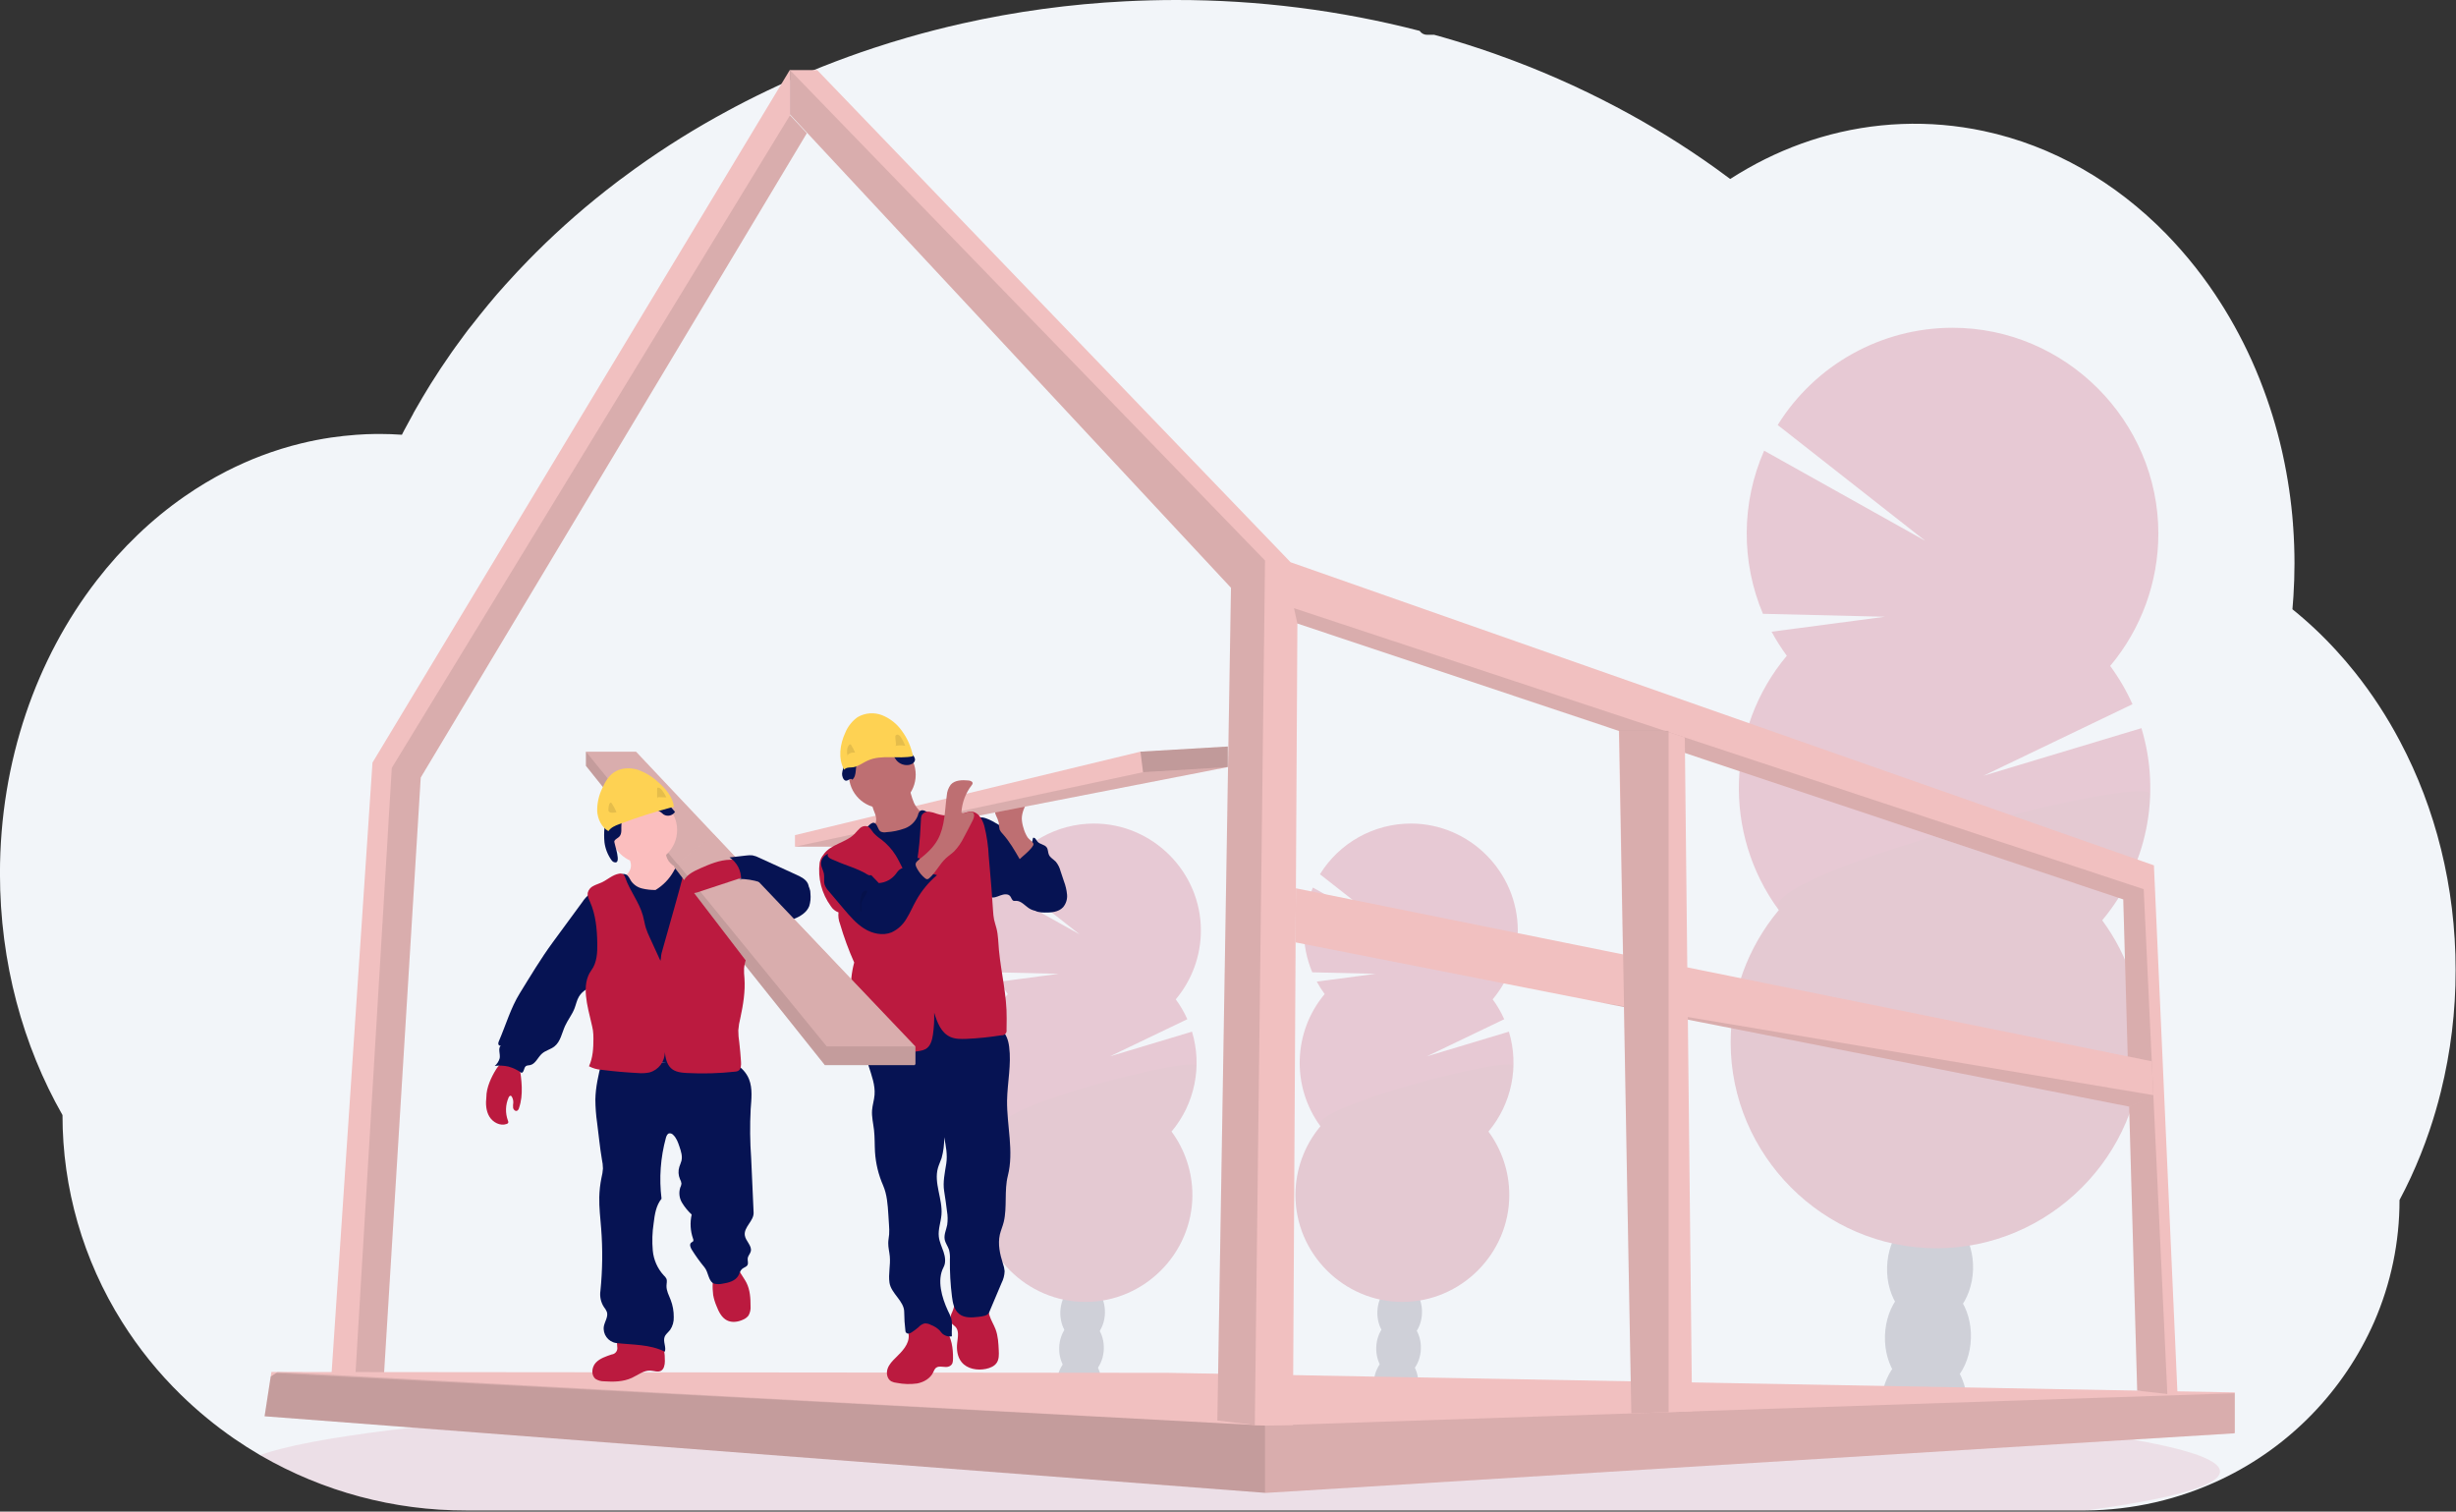<?xml version="1.0" encoding="UTF-8" standalone="no"?>
<!DOCTYPE svg PUBLIC "-//W3C//DTD SVG 1.1//EN" "http://www.w3.org/Graphics/SVG/1.1/DTD/svg11.dtd">
<svg width="100%" height="100%" viewBox="0 0 1178 725" version="1.1" xmlns="http://www.w3.org/2000/svg" xmlns:xlink="http://www.w3.org/1999/xlink" xml:space="preserve" xmlns:serif="http://www.serif.com/" style="fill-rule:evenodd;clip-rule:evenodd;stroke-linejoin:round;stroke-miterlimit:2;">
    <rect x="0" y="0" width="1178" height="725" fill="#333333" stroke="none"/>
    <g transform="matrix(1,0,0,1,-11.09,-87.76)">
        <path d="M1188.91,553.07C1188.93,572.699 1186.56,592.256 1181.84,611.31C1180.25,617.73 1178.41,624.017 1176.31,630.17C1173.74,637.765 1170.76,645.216 1167.39,652.49C1165.69,656.17 1163.89,659.777 1162,663.31C1162.03,683.438 1157.89,703.355 1149.83,721.8C1135.27,754.886 1109.29,781.657 1076.65,797.2C1056.24,806.938 1033.93,812.06 1011.32,812.2L234.68,812.2C200.128,812.274 166.166,803.195 136.26,785.89L135.8,785.63C131.54,783.137 127.387,780.497 123.34,777.71C114.235,771.42 105.681,764.368 97.77,756.63C87.062,746.166 77.627,734.475 69.66,721.8C50.95,692.091 41.035,657.68 41.07,622.57C22.12,589.32 11.07,549.49 11.07,506.69C11.07,452.69 28.63,403.43 57.48,366.14C63.495,358.349 70.083,351.019 77.19,344.21C84.202,337.472 91.739,331.303 99.73,325.76C106.123,321.321 112.804,317.312 119.73,313.76C122.62,312.29 125.52,310.9 128.47,309.61C131.06,308.46 133.68,307.39 136.33,306.38C139.51,305.173 142.73,304.063 145.99,303.05C149.25,302.037 152.467,301.15 155.64,300.39C160.307,299.25 165.053,298.323 169.88,297.61C173.88,297.02 177.88,296.61 181.88,296.3C185.06,296.06 188.27,295.93 191.5,295.89L193.25,295.89C196.81,295.89 200.35,296.03 203.86,296.27C204.23,295.53 204.63,294.78 205,294.05C206.4,291.38 207.85,288.72 209.31,286.12C209.307,286.097 209.307,286.073 209.31,286.05C209.56,285.59 209.81,285.14 210.07,284.7C211.25,282.57 212.48,280.46 213.74,278.37C214.32,277.37 214.89,276.43 215.48,275.49C215.605,275.256 215.742,275.029 215.89,274.81C216.49,273.81 217.1,272.81 217.72,271.81C220.807,266.877 224.017,262.03 227.35,257.27L228.2,256.05C228.72,255.31 229.2,254.59 229.78,253.85C231.16,251.92 232.58,249.98 234.01,248.08C235.01,246.72 236.01,245.37 237.09,244.08C239.69,240.747 242.357,237.413 245.09,234.08C247.823,230.747 250.663,227.457 253.61,224.21C254.01,223.76 254.41,223.32 254.83,222.88L259.1,218.22C259.31,218 259.49,217.8 259.69,217.6C260.2,217.05 260.69,216.5 261.24,215.97C263.53,213.54 265.88,211.16 268.24,208.79C280.25,196.827 293.046,185.679 306.54,175.42C307.07,175 307.61,174.6 308.14,174.2C310.68,172.29 313.26,170.4 315.84,168.54C330.031,158.359 344.865,149.107 360.25,140.84C361.31,140.23 362.39,139.66 363.48,139.1C377.273,131.803 391.458,125.273 405.97,119.54C413.88,116.41 421.97,113.47 430.11,110.78C435.53,109 440.97,107.31 446.48,105.72C455.093,103.24 463.767,101.017 472.5,99.05C498.229,93.277 524.404,89.711 550.74,88.39C558.74,87.983 566.83,87.773 575.01,87.76C614.48,87.708 653.796,92.681 692.01,102.56C692.812,103.773 694.187,104.488 695.64,104.45L699,104.45C700.46,104.85 701.91,105.25 703.37,105.67C711.523,108.017 719.56,110.58 727.48,113.36L729.48,114.08C749.028,121.031 768.047,129.386 786.39,139.08C802.925,147.798 818.845,157.634 834.04,168.52C836.38,170.2 838.687,171.893 840.96,173.6C843.72,171.833 846.527,170.14 849.38,168.52C860.399,162.244 872.102,157.255 884.26,153.65C909.676,146.129 936.574,145.077 962.5,150.59C995.75,157.64 1025.85,175.14 1050.16,200.03C1060.06,210.214 1068.87,221.401 1076.45,233.41C1077,234.27 1077.55,235.14 1078.08,236.02C1084.6,246.649 1090.2,257.812 1094.82,269.39C1094.99,269.82 1095.16,270.22 1095.31,270.64C1099.58,281.481 1103.02,292.63 1105.61,303.99C1105.73,304.57 1105.87,305.14 1105.99,305.72C1108.41,316.714 1110.05,327.865 1110.91,339.09C1110.91,339.49 1110.91,339.9 1110.99,340.32C1111.41,346.127 1111.62,351.993 1111.63,357.92C1111.63,363.22 1111.45,368.48 1111.12,373.7C1111.12,374.27 1111.04,374.86 1110.99,375.45C1110.9,376.96 1110.77,378.45 1110.64,379.97C1118.28,386.131 1125.42,392.874 1132.02,400.14C1134.93,403.32 1137.75,406.62 1140.48,410.04C1148.79,420.449 1156.09,431.623 1162.28,443.41C1179.19,475.33 1188.91,512.88 1188.91,553.07Z" style="fill:rgb(242,245,249);fill-rule:nonzero;"/>
    </g>
    <g transform="matrix(1,0,0,1,-11.09,-87.76)">
        <path d="M1075.91,793.5C1075.91,800.33 1052.38,806.73 1011.32,812.23L234.68,812.23C200.128,812.304 166.166,803.225 136.26,785.92L135.8,785.66C147.6,781.36 168.9,777.35 197.89,773.73L199.19,773.57C212.19,771.98 226.72,770.47 242.6,769.04C243,769.04 243.41,768.98 243.81,768.93C256.41,767.81 269.813,766.76 284.02,765.78C284.47,765.78 284.91,765.7 285.36,765.68C290.84,765.287 296.433,764.913 302.14,764.56L304.34,764.42C345.89,761.84 393.12,759.78 444.34,758.42L444.4,758.42C451.573,758.22 458.823,758.043 466.15,757.89C474.297,757.697 482.543,757.527 490.89,757.38C497.26,757.24 503.71,757.14 510.18,757.04L510.33,757.04C539.52,756.6 569.68,756.38 600.52,756.38C676.78,756.38 748.86,757.77 812.73,760.27L812.91,760.27C822.73,760.65 832.37,761.07 841.77,761.5L849.77,761.88C860.377,762.387 870.71,762.93 880.77,763.51C999.07,770.24 1075.91,781.17 1075.91,793.5Z" style="fill:rgb(187,26,63);fill-opacity:0.1;fill-rule:nonzero;"/>
    </g>
    <g opacity="0.2">
        <g transform="matrix(1,0,0,1,-11.09,-87.76)">
            <path d="M691.37,751.79C691.338,752.869 691.214,753.942 691,755C684.04,753.893 677.04,752.893 670,752L670,751.14C670.065,748.142 670.928,745.214 672.5,742.66C674.56,739.4 677.69,737.36 681.14,737.47C684.59,737.58 687.58,739.81 689.43,743.18C690.829,745.827 691.499,748.799 691.37,751.79Z" style="fill:rgb(63,61,86);fill-rule:nonzero;"/>
        </g>
        <g transform="matrix(0.032,-1,1,0.032,-85.32,1304.28)">
            <ellipse cx="681.21" cy="734.33" rx="14.01" ry="10.7" style="fill:rgb(63,61,86);"/>
        </g>
        <g transform="matrix(0.032,-1,1,0.032,-67.68,1288.24)">
            <ellipse cx="681.75" cy="717.21" rx="14.01" ry="10.7" style="fill:rgb(63,61,86);"/>
        </g>
        <g transform="matrix(0.032,-1,1,0.032,-50.05,1272.2)">
            <ellipse cx="682.29" cy="700.09" rx="14.01" ry="10.7" style="fill:rgb(63,61,86);"/>
        </g>
        <g transform="matrix(0.032,-1,1,0.032,-32.42,1256.16)">
            <ellipse cx="682.83" cy="682.97" rx="14.01" ry="10.7" style="fill:rgb(63,61,86);"/>
        </g>
        <g transform="matrix(1,0,0,1,-11.09,-87.76)">
            <path d="M646.47,564.55C645.062,562.643 643.792,560.638 642.67,558.55L670.93,554.82L640.51,554.09C635.026,541.082 635.138,526.373 640.82,513.45L680.94,535.9L644.19,507.06C653.524,491.963 670.057,482.747 687.807,482.747C715.938,482.747 739.087,505.896 739.087,534.027C739.087,546.112 734.815,557.816 727.03,567.06C729.22,570.026 731.081,573.221 732.58,576.59L695.49,594.39L734.82,582.56C739.847,599.147 736.147,617.198 725,630.47C731.495,639.282 735.001,649.947 735.001,660.895C735.001,689.026 711.852,712.175 683.721,712.175C655.589,712.175 632.441,689.026 632.441,660.895C632.441,648.84 636.691,637.164 644.44,627.93C630.446,608.938 631.277,582.622 646.44,564.55L646.47,564.55Z" style="fill:rgb(187,26,63);fill-rule:nonzero;"/>
        </g>
        <g transform="matrix(1,0,0,1,-11.09,-87.76)">
            <path d="M737,599.13C736.65,610.629 732.419,621.678 725,630.47C731.495,639.282 735.001,649.947 735.001,660.895C735.001,689.026 711.852,712.175 683.721,712.175C655.589,712.175 632.441,689.026 632.441,660.895C632.441,648.84 636.691,637.164 644.44,627.93C637.87,619 737.18,593.38 737,599.13Z" style="fill-opacity:0.1;fill-rule:nonzero;"/>
        </g>
    </g>
    <g opacity="0.2">
        <g transform="matrix(1,0,0,1,-11.09,-87.76)">
            <path d="M539.37,751.79C539.338,752.869 539.214,753.942 539,755C532.04,753.893 525.04,752.893 518,752L518,751.14C518.065,748.142 518.928,745.214 520.5,742.66C522.56,739.4 525.69,737.36 529.14,737.47C532.59,737.58 535.58,739.81 537.43,743.18C538.829,745.827 539.499,748.799 539.37,751.79Z" style="fill:rgb(63,61,86);fill-rule:nonzero;"/>
        </g>
        <g transform="matrix(0.032,-1,1,0.032,-232.53,1152.36)">
            <ellipse cx="529.21" cy="734.33" rx="14.01" ry="10.7" style="fill:rgb(63,61,86);"/>
        </g>
        <g transform="matrix(0.032,-1,1,0.032,-214.89,1136.32)">
            <ellipse cx="529.75" cy="717.21" rx="14.01" ry="10.7" style="fill:rgb(63,61,86);"/>
        </g>
        <g transform="matrix(0.032,-1,1,0.032,-197.26,1120.28)">
            <ellipse cx="530.29" cy="700.09" rx="14.01" ry="10.7" style="fill:rgb(63,61,86);"/>
        </g>
        <g transform="matrix(0.032,-1,1,0.032,-179.63,1104.24)">
            <ellipse cx="530.83" cy="682.97" rx="14.01" ry="10.7" style="fill:rgb(63,61,86);"/>
        </g>
        <g transform="matrix(1,0,0,1,-11.09,-87.76)">
            <path d="M494.47,564.55C493.062,562.643 491.792,560.638 490.67,558.55L518.93,554.82L488.51,554.09C483.026,541.082 483.138,526.373 488.82,513.45L528.94,535.9L492.19,507.06C501.524,491.963 518.057,482.747 535.807,482.747C563.938,482.747 587.087,505.896 587.087,534.027C587.087,546.112 582.815,557.816 575.03,567.06C577.22,570.026 579.081,573.221 580.58,576.59L543.49,594.39L582.82,582.56C587.847,599.147 584.147,617.198 573,630.47C579.495,639.282 583.001,649.947 583.001,660.895C583.001,689.026 559.852,712.175 531.721,712.175C503.589,712.175 480.441,689.026 480.441,660.895C480.441,648.84 484.691,637.164 492.44,627.93C478.446,608.938 479.277,582.622 494.44,564.55L494.47,564.55Z" style="fill:rgb(187,26,63);fill-rule:nonzero;"/>
        </g>
        <g transform="matrix(1,0,0,1,-11.09,-87.76)">
            <path d="M585,599.13C584.65,610.629 580.419,621.678 573,630.47C579.495,639.282 583.001,649.947 583.001,660.895C583.001,689.026 559.852,712.175 531.721,712.175C503.589,712.175 480.441,689.026 480.441,660.895C480.441,648.84 484.691,637.164 492.44,627.93C485.87,619 585.18,593.38 585,599.13Z" style="fill-opacity:0.1;fill-rule:nonzero;"/>
        </g>
    </g>
    <g opacity="0.2">
        <g transform="matrix(1,0,0,1,-11.09,-87.76)">
            <path d="M954.57,762.73C954.494,764.773 954.25,766.807 953.84,768.81C940.44,766.67 926.943,764.757 913.35,763.07L913.35,761.42C913.477,755.646 915.141,750.008 918.17,745.09C922.17,738.82 928.17,734.89 934.8,735.09C941.43,735.29 947.2,739.6 950.8,746.09C953.515,751.202 954.816,756.947 954.57,762.73Z" style="fill:rgb(63,61,86);fill-rule:nonzero;"/>
        </g>
        <g transform="matrix(0.032,-1,1,0.032,165.69,1552.9)">
            <ellipse cx="935" cy="729.11" rx="26.98" ry="20.61" style="fill:rgb(63,61,86);"/>
        </g>
        <g transform="matrix(0.032,-1,1,0.032,199.64,1522.02)">
            <ellipse cx="936.04" cy="696.15" rx="26.98" ry="20.61" style="fill:rgb(63,61,86);"/>
        </g>
        <g transform="matrix(0.032,-1,1,0.032,233.59,1491.14)">
            <ellipse cx="937.08" cy="663.2" rx="26.98" ry="20.61" style="fill:rgb(63,61,86);"/>
        </g>
        <g transform="matrix(0.03,-1,1,0.03,267.53,1460.26)">
            <ellipse cx="938.12" cy="630.24" rx="26.98" ry="20.61" style="fill:rgb(63,61,86);"/>
        </g>
        <g transform="matrix(1,0,0,1,-11.09,-87.76)">
            <path d="M868.12,402.27C865.422,398.599 862.979,394.747 860.81,390.74L915.21,383.56L856.66,382.15C846.095,357.11 846.305,328.791 857.24,303.91L934.49,347.12L863.75,291.6C881.741,262.634 913.512,244.966 947.611,244.966C1001.77,244.966 1046.33,289.53 1046.33,343.686C1046.33,366.898 1038.14,389.382 1023.22,407.16C1027.43,412.874 1031.02,419.027 1033.91,425.51L962.5,459.8L1038.21,437C1047.89,468.893 1040.8,503.612 1019.38,529.15C1031.88,546.113 1038.63,566.641 1038.63,587.713C1038.63,641.869 994.063,686.433 939.907,686.433C885.75,686.433 841.187,641.869 841.187,587.713C841.187,564.51 849.367,542.035 864.28,524.26C837.355,487.7 838.95,437.055 868.12,402.26L868.12,402.27Z" style="fill:rgb(187,26,63);fill-rule:nonzero;"/>
        </g>
        <g transform="matrix(1,0,0,1,-11.09,-87.76)">
            <path d="M1042.42,468.83C1041.76,490.954 1033.66,512.222 1019.42,529.17C1031.92,546.133 1038.67,566.661 1038.67,587.733C1038.67,641.889 994.103,686.453 939.947,686.453C885.79,686.453 841.227,641.889 841.227,587.733C841.227,564.53 849.407,542.055 864.32,524.28C851.58,507.07 1042.77,457.76 1042.42,468.83Z" style="fill-opacity:0.1;fill-rule:nonzero;"/>
        </g>
    </g>
    <path d="M157.82,676.73L168.31,676.7L183.1,676.7L201.8,372.92L386.99,63.89L378.94,55.25L378.94,33.37L178.66,365.76L157.82,676.73Z" style="fill:rgb(241,192,192);fill-rule:nonzero;"/>
    <path d="M169.43,676.7L183.1,676.7L201.8,372.92L386.99,63.89L378.94,55.25L187.92,368.29L169.43,676.7Z" style="fill-opacity:0.1;fill-rule:nonzero;"/>
    <path d="M126.91,679.26L606.76,715.98L607.17,716.01L1071.56,687.45L1071.91,687.43L1071.91,667.82L560.21,658.43L133.3,658.02L130.18,658.02L129.84,660.22L126.91,679.26Z" style="fill:rgb(241,192,192);fill-rule:nonzero;"/>
    <path d="M126.91,679.26L606.76,715.98L607.17,716.01L1071.56,687.45L1071.91,687.07L1071.91,668.23L1071.5,668.23L606.76,683.75L133.3,658.02L133.23,658.02L132.39,658.57L129.84,660.22L126.91,679.26Z" style="fill-opacity:0.1;fill-rule:nonzero;"/>
    <path d="M126.91,679.26L606.76,715.98L606.76,683.75L132.39,658.57L129.84,660.22L126.91,679.26Z" style="fill-opacity:0.1;fill-rule:nonzero;"/>
    <path d="M378.88,54.84L590.43,281.9L583.89,681.3L601.86,683.47L602.16,683.51L620.13,683.51L622.28,299.05L1018.41,431.37L1025.09,666.97L1039.55,668.59L1044.45,669.14L1033.11,415.03L619.01,269.65L391.95,33.6L378.88,33.6L378.88,54.84Z" style="fill:rgb(241,192,192);fill-rule:nonzero;"/>
    <path d="M620.65,291.7L622.28,299.05L1018.41,431.37L1025.09,666.97L1039.55,668.59L1028.21,426.47L620.65,291.7Z" style="fill-opacity:0.1;fill-rule:nonzero;"/>
    <path d="M378.88,54.84L590.43,281.9L583.89,681.3L601.86,683.47L606.76,268.83L378.88,33.6L378.88,54.84Z" style="fill-opacity:0.1;fill-rule:nonzero;"/>
    <path d="M621.42,451.99L766.71,480.6L766.76,480.61L1021.23,530.74L1032.88,526.07L1032.84,525.25L1032.08,509L621.57,426.05L621.42,451.99Z" style="fill:rgb(241,192,192);fill-rule:nonzero;"/>
    <path d="M766.76,480.61L1021.23,530.74L1032.88,526.07L1032.84,525.25L766.76,480.61Z" style="fill-opacity:0.1;fill-rule:nonzero;"/>
    <path d="M776.49,350.56L780.42,566.9L782.45,677.89L800.34,677.29L811.6,676.91L808.1,353.69L800.34,351.11L798.64,350.56L776.49,350.56Z" style="fill:rgb(241,192,192);fill-rule:nonzero;"/>
    <path d="M776.65,350.51L776.65,350.56L780.42,566.9L782.45,677.89L800.34,677.29L800.34,350.51L776.65,350.51Z" style="fill-opacity:0.1;fill-rule:nonzero;"/>
    <g transform="matrix(1,0,0,1,-11.09,-87.76)">
        <path d="M507.35,493.57C508.4,494.14 509.403,494.792 510.35,495.52C511.47,496.501 512.477,497.604 513.35,498.81C517.64,504.36 521.6,510.81 521.18,517.81C521.198,519.866 520.395,521.847 518.95,523.31C517.18,524.82 514.64,524.89 512.32,524.89C509.8,524.89 507.15,524.89 504.97,523.59C502.79,522.29 500.97,519.76 498.39,519.82C498.026,519.88 497.654,519.88 497.29,519.82C496.4,519.53 496.22,518.36 495.64,517.62C494.64,516.29 492.53,516.62 490.96,517.2C489.39,517.78 487.65,518.65 486.1,517.98C485.2,517.505 484.465,516.77 483.99,515.87C480.28,509.87 479.49,502.66 478.79,495.69C478.36,491.45 475.08,476.99 484.13,480.28C488.13,481.72 491.87,484.6 495.51,486.71L507.35,493.57Z" style="fill:rgb(6,19,83);fill-rule:nonzero;"/>
    </g>
    <g transform="matrix(1,0,0,1,-11.09,-87.76)">
        <path d="M498.41,495C500.068,496.192 502.343,496.101 503.9,494.78C505.389,493.435 506.338,491.593 506.57,489.6C507.57,489.29 508.08,490.6 508.72,491.4C509.84,492.76 512.12,492.74 513.14,494.19C513.85,495.19 513.69,496.58 514.19,497.71C514.84,499.17 516.45,499.93 517.55,501.11C518.589,502.399 519.339,503.896 519.75,505.5L521.39,510.42C522.175,512.466 522.679,514.609 522.89,516.79C523.099,518.992 522.414,521.188 520.99,522.88C518.79,525.25 515.18,525.5 511.99,525.43C510.925,525.453 509.861,525.328 508.83,525.06C506,524.18 504.19,521.33 503.44,518.46C502.69,515.59 502.77,512.58 502.33,509.64C501.855,506.752 501.015,503.936 499.83,501.26C498.95,499.18 496.53,496.08 496.57,493.87C497.29,493.87 497.81,494.53 498.41,495Z" style="fill:rgb(6,19,83);fill-rule:nonzero;"/>
    </g>
    <g transform="matrix(1,0,0,1,-11.09,-87.76)">
        <path d="M502,484.87C501.533,483.45 501.26,481.973 501.19,480.48C501.19,477.48 502.56,474.66 503.94,471.98L492.51,473.53C491.13,473.72 489.59,474 488.81,475.15C488.209,476.306 488.209,477.684 488.81,478.84C489.383,479.981 489.839,481.177 490.17,482.41C490.196,483.489 490.32,484.563 490.54,485.62C490.896,486.396 491.394,487.098 492.01,487.69C495.28,491.31 497.73,495.58 500.17,499.81C500.1,499.69 507.06,494.3 506.78,492.54C506.62,491.54 504.61,490.34 503.97,489.38C503.086,487.987 502.422,486.465 502,484.87Z" style="fill:rgb(190,111,114);fill-rule:nonzero;"/>
    </g>
    <path d="M588.91,358.04L588.91,367.89L420.24,400.79L411.49,406.09L381.3,406.09L381.3,400.54L547.02,360.5L588.91,358.04Z" style="fill:rgb(241,192,192);fill-rule:nonzero;"/>
    <path d="M588.91,367.89L420.24,400.79L411.49,406.09L381.3,406.09L548.25,370.36L588.91,367.89Z" style="fill-opacity:0.1;fill-rule:nonzero;"/>
    <g transform="matrix(1,0,0,1,-11.09,-87.76)">
        <path d="M464.58,725.42C460.724,720.75 454.102,719.342 448.68,722.04C448.114,722.306 447.616,722.696 447.22,723.18C446.22,724.58 446.86,726.51 446.95,728.24C447.18,732.46 443.82,735.89 440.8,738.84C439.18,740.42 437.53,742.11 436.8,744.26C436.07,746.41 436.61,749.14 438.57,750.26C439.425,750.689 440.356,750.947 441.31,751.02C444.506,751.644 447.784,751.735 451.01,751.29C454.2,750.68 457.33,748.87 458.71,745.93C458.976,745.133 459.417,744.405 460,743.8C461.76,742.41 464.46,744.04 466.46,743.05C468.11,742.23 468.18,740.94 468.2,739.24C468.26,734.54 467.56,729.22 464.58,725.42Z" style="fill:rgb(187,26,63);fill-rule:nonzero;"/>
    </g>
    <g transform="matrix(1,0,0,1,-11.09,-87.76)">
        <path d="M488.58,725.24C489.81,728.48 489.98,732.01 490.14,735.47C490.23,737.47 490.29,739.61 489.21,741.3C488.13,742.99 486.02,743.88 484,744.3C479.83,745.16 475,744.35 472.31,741.04C470.25,738.51 469.82,735.04 470.2,731.76C470.52,729.07 471.2,725.92 469.27,724.01C468.77,723.5 468.12,723.14 467.66,722.59C466.66,721.37 466.82,719.53 467.36,718.03C468.063,716.595 468.59,715.081 468.93,713.52C469.01,712.78 482.47,714.04 483.71,714.65C485.4,715.48 485.14,716.87 485.65,718.55C486.36,720.89 487.72,723 488.58,725.24Z" style="fill:rgb(187,26,63);fill-rule:nonzero;"/>
    </g>
    <g transform="matrix(1,0,0,1,-11.09,-87.76)">
        <path d="M491.05,581.58C493.69,583.29 494.71,586.65 495.12,589.77C496.25,598.32 494.27,606.96 494.12,615.59C493.98,627.68 497.48,639.99 494.49,651.7C492.7,658.7 494.22,666.7 492.54,673.77C492.04,675.87 491.12,677.85 490.64,679.95C489.64,684.5 490.69,689.26 492.1,693.71C492.55,694.909 492.836,696.164 492.95,697.44C492.882,699.404 492.384,701.33 491.49,703.08L485.49,717.27C484.82,718.86 482.18,719.12 480.49,719.33C477.31,719.71 473.76,719.98 471.23,718.01C468.7,716.04 468.09,712.74 467.7,709.66C466.952,703.747 466.618,697.789 466.7,691.83C466.81,690.275 466.672,688.712 466.29,687.2C465.74,685.49 464.53,684.01 464.2,682.2C463.78,679.86 464.97,677.56 465.41,675.2C465.712,673.044 465.678,670.855 465.31,668.71C464.92,665.51 464.47,662.31 463.96,659.13C463.24,654.68 464.27,650.29 464.96,645.83C465.61,641.64 464.78,637.37 463.96,633.21C464.031,636.586 463.61,639.955 462.71,643.21C462.18,644.8 461.42,646.32 460.96,647.94C458.91,655.21 463.28,662.84 462.66,670.37C462.37,673.89 460.99,677.37 461.38,680.84C461.65,683.38 462.83,685.71 463.64,688.13C464.45,690.55 464.87,693.32 463.64,695.58C460.39,701.72 462.82,710.07 465.73,716.37C466.321,717.487 466.835,718.643 467.27,719.83C468.13,722.67 467.41,725.72 467.64,728.68C465.944,728.958 464.212,728.437 462.95,727.27C462.51,726.81 462.15,726.27 461.72,725.79C460.519,724.645 459.096,723.757 457.54,723.18C456.626,722.669 455.585,722.429 454.54,722.49C453.441,722.797 452.452,723.411 451.69,724.26C450.701,725.13 449.652,725.928 448.55,726.65C448.081,727.011 447.532,727.254 446.95,727.36C446.351,727.453 445.757,727.149 445.48,726.61C445.418,726.443 445.38,726.268 445.37,726.09C444.999,723.071 444.802,720.032 444.78,716.99C444.78,711.76 438.52,708.16 437.73,702.99C437.1,698.82 438.27,694.57 437.88,690.37C437.69,688.21 437.09,686.09 437.13,683.93C437.13,682.53 437.45,681.16 437.56,679.77C437.652,678.227 437.628,676.679 437.49,675.14L437.18,670.31C436.88,665.54 436.55,660.67 434.67,656.31C432.441,651.219 431.121,645.777 430.77,640.23C430.57,636.73 430.7,633.23 430.3,629.72C429.94,626.55 429.14,623.4 429.37,620.22C429.56,617.76 430.37,615.38 430.56,612.92C430.95,608.19 429.15,603.59 427.74,599.06C426.33,594.53 425.29,589.51 427.14,585.14C427.404,584.423 427.845,583.783 428.42,583.28C429.129,582.811 429.937,582.51 430.78,582.4C447.937,578.796 465.524,577.674 483,579.07C485.849,579.232 488.614,580.094 491.05,581.58Z" style="fill:rgb(6,19,83);fill-rule:nonzero;"/>
    </g>
    <circle cx="423.19" cy="371.59" r="16.02" style="fill:rgb(190,111,114);"/>
    <g transform="matrix(1,0,0,1,-11.09,-87.76)">
        <path d="M431.18,479.36C431.41,480.276 431.41,481.234 431.18,482.15C430.928,482.79 430.573,483.384 430.13,483.91C428.579,485.91 426.863,487.777 425,489.49C425.949,491.609 427.659,493.298 429.79,494.22C431.907,495.121 434.127,495.756 436.4,496.11C437.535,496.408 438.715,496.49 439.88,496.35C440.953,496.08 441.97,495.62 442.88,494.99L451.78,489.66C453.123,488.933 454.366,488.035 455.48,486.99C457.112,485.313 458.036,483.07 458.06,480.73C458.101,480.311 457.988,479.891 457.74,479.55C457.399,479.253 456.971,479.074 456.52,479.04C453.39,478.35 450.92,475.81 449.52,472.93C448.254,469.978 447.435,466.853 447.09,463.66L437.6,468.66C436.19,469.41 434.79,470.16 433.33,470.81C432.4,471.23 430.52,471.58 429.86,472.43C428.6,474 430.85,477.47 431.18,479.36Z" style="fill:rgb(190,111,114);fill-rule:nonzero;"/>
    </g>
    <g transform="matrix(1,0,0,1,-11.09,-87.76)">
        <path d="M425.06,486.58C423.709,487.688 422.654,489.114 421.99,490.73C421.37,492.73 421.99,494.84 422.55,496.82C425.175,505.259 427.18,513.879 428.55,522.61C429.39,528.61 429.7,534.7 430.11,540.77C430.95,553.15 432.17,572.89 433.8,585.19C439.8,585.46 445.65,583.71 451.6,583.07C462.72,581.89 474.17,584.59 485.06,582.07C482.42,571.64 479.78,553.83 477.14,543.41C475.972,539.305 475.162,535.105 474.72,530.86C474.49,527.81 474.63,524.75 474.67,521.68C474.76,515.68 474.43,509.68 474.1,503.68C473.72,496.68 473.34,489.68 471.68,482.83C471.564,481.957 471.155,481.149 470.52,480.54C469.52,479.81 468.22,480.07 467.03,480.23C463.387,480.693 459.698,479.818 456.65,477.77C455.33,476.87 453.56,475.77 452.33,476.77C451.805,477.373 451.459,478.111 451.33,478.9C450.23,481.76 447.946,484.011 445.07,485.07C442.22,486.102 439.236,486.715 436.21,486.89C435.284,487.089 434.318,486.98 433.46,486.58C432.04,485.71 431.94,482.58 430.15,482.37C428.58,482.19 426.12,485.57 425.06,486.58Z" style="fill:rgb(6,19,83);fill-rule:nonzero;"/>
    </g>
    <g transform="matrix(1,0,0,1,-11.09,-87.76)">
        <path d="M448.72,511C445.03,507.47 443.41,502.35 440.72,498C438.888,495.075 436.548,492.501 433.81,490.4C432.434,489.491 431.171,488.42 430.05,487.21C429.1,486.04 428.38,484.48 426.94,484.03C425.733,483.767 424.471,484.116 423.57,484.96C422.688,485.8 421.854,486.688 421.07,487.62C416.83,492.01 409.38,492.62 406.02,497.7C405.114,498.777 404.497,500.068 404.23,501.45C403.263,508.841 405.176,516.329 409.57,522.35C410.421,523.746 411.728,524.806 413.27,525.35C413.061,527.214 413.308,529.102 413.99,530.85C415.842,537.179 418.117,543.376 420.8,549.4C420.158,551.756 419.71,554.161 419.46,556.59C418.76,562.7 419.41,568.9 418.75,575.02C418.21,580.02 416.75,584.89 416.7,589.9C416.7,590.7 416.77,591.65 417.46,592.06C417.827,592.249 418.238,592.335 418.65,592.31L430.95,592.68C438.09,592.89 445.3,593.1 452.33,591.78C453.266,591.641 454.174,591.355 455.02,590.93C457.4,589.6 458.19,586.6 458.57,583.93C459.066,580.467 459.264,576.967 459.16,573.47C460.65,578.18 462.42,583.05 466.92,585.09C469.3,586.17 472.02,586.09 474.63,586.02C480.255,585.769 485.862,585.192 491.42,584.29C491.51,584.301 491.601,584.307 491.692,584.307C492.905,584.307 493.902,583.309 493.902,582.097C493.902,581.971 493.892,581.844 493.87,581.72L493.93,576.26C494.05,565.17 491.3,554.57 490.23,543.53C489.89,540.05 489.92,536.53 489.07,533.12C488.72,531.69 488.21,530.29 487.9,528.85C487.633,527.44 487.466,526.013 487.4,524.58L486.62,513.58C486.25,508.49 485.72,503.58 485.33,498.5C485.116,493.553 484.399,488.641 483.19,483.84C482.32,480.84 480.51,477.44 477.38,477.07C475.71,476.88 474.09,477.61 472.5,478.12C468.593,479.35 464.397,479.333 460.5,478.07C459.296,477.595 458.041,477.259 456.76,477.07C455.449,476.892 454.139,477.435 453.34,478.49C452.952,479.271 452.77,480.139 452.81,481.01C452.34,491 451.47,501.29 448.72,511Z" style="fill:rgb(187,26,63);fill-rule:nonzero;"/>
    </g>
    <g transform="matrix(1,0,0,1,-11.09,-87.76)">
        <path d="M432.63,511.3C428.02,506.44 423.29,501.49 417.35,498.4C415.01,497.18 412.35,496.26 409.76,496.72C407.17,497.18 404.76,499.43 404.88,502.06C404.96,503.69 405.95,505.13 406.26,506.73C406.62,508.53 406.1,510.45 406.66,512.19C407.115,513.337 407.795,514.38 408.66,515.26L415.74,523.65C418.74,527.15 421.74,530.7 425.6,533.12C429.46,535.54 434.46,536.67 438.7,534.95C441.716,533.548 444.225,531.245 445.88,528.36C447.64,525.56 448.88,522.5 450.53,519.61C453.098,514.992 456.487,510.882 460.53,507.48C458.45,506.94 455.84,506.18 454.53,504.48C454.157,503.94 453.839,503.363 453.58,502.76L451.96,499.26C450.847,499.202 449.758,499.612 448.96,500.39C448.265,501.193 447.52,501.951 446.73,502.66C445.32,503.72 443.41,504.01 442.13,505.22C441.635,505.739 441.186,506.302 440.79,506.9C438.832,509.473 435.855,511.078 432.63,511.3Z" style="fill:rgb(6,19,83);fill-rule:nonzero;"/>
    </g>
    <g transform="matrix(1,0,0,1,-11.09,-87.76)">
        <path d="M460.9,490.39C464.37,484.06 464.21,476.47 465.2,469.32C465.307,467.427 465.972,465.607 467.11,464.09C469.11,461.83 472.64,461.8 475.66,462.09C476.55,462.19 477.66,462.61 477.61,463.5C477.54,463.819 477.384,464.113 477.16,464.35C474.233,468.127 472.511,472.7 472.22,477.47C473.79,478.56 476.22,476.32 477.73,477.47C478.73,478.31 478.27,479.97 477.67,481.17C476.277,483.95 474.84,486.71 473.36,489.45C472.179,491.865 470.638,494.087 468.79,496.04C467.52,497.26 466.03,498.22 464.74,499.42C461.74,502.23 459.93,506.2 456.83,508.94C456.568,509.224 456.213,509.405 455.83,509.45C455.436,509.422 455.064,509.255 454.78,508.98C453.231,507.72 451.947,506.167 451,504.41C449.82,502.23 450,501.59 451.86,500.05C455.34,497.3 458.73,494.35 460.9,490.39Z" style="fill:rgb(190,111,114);fill-rule:nonzero;"/>
    </g>
    <g transform="matrix(1,0,0,1,-11.09,-87.76)">
        <path d="M426.83,507C427.43,507.37 428.17,507.79 428.83,507.48C429.1,507.317 429.329,507.095 429.5,506.83C430.643,505.304 431.597,503.646 432.34,501.89C432.468,501.642 432.54,501.369 432.55,501.09C432.55,500.45 431.98,499.98 431.45,499.61C428.61,497.8 425.557,496.349 422.36,495.29C419.72,494.29 416.96,493.42 414.16,493.67C412.035,493.813 410.058,494.818 408.69,496.45C406.69,499.02 410.04,499.8 412.14,500.73C417,502.94 422.26,504.22 426.83,507Z" style="fill:rgb(187,26,63);fill-rule:nonzero;"/>
    </g>
    <g transform="matrix(1,0,0,1,-11.09,-87.76)">
        <path d="M423.68,524C423.612,524.463 423.768,524.931 424.1,525.26C424.39,523.84 424.01,522.34 424.31,520.91C424.75,518.76 426.84,517.14 427.02,514.98C423.19,514.23 423.71,521.68 423.68,524Z" style="fill-opacity:0.1;fill-rule:nonzero;"/>
    </g>
    <path d="M588.91,358.04L588.91,367.89L548.25,370.36L547.02,360.5L588.91,358.04Z" style="fill-opacity:0.2;fill-rule:nonzero;"/>
    <g transform="matrix(1,0,0,1,-11.09,-87.76)">
        <path d="M419.86,461.73C422.4,459.66 420.93,455.32 422.65,452.54C423.65,451.02 425.34,450.22 427,449.54C429.003,448.603 431.15,448.008 433.35,447.78C435.581,447.566 437.791,448.38 439.35,449.99C440,450.73 440.44,451.63 441.05,452.4C442.587,454.228 445.012,455.067 447.35,454.58C448.68,454.28 450.06,453.27 449.97,451.91C449.82,451.083 449.397,450.329 448.77,449.77L445.91,446.6C442.66,443 439.05,439.18 434.28,438.28C430.96,437.65 427.56,438.54 424.36,439.61C423.07,440.04 421.62,440.68 421.26,441.99C421.02,442.89 421.38,443.87 421.17,444.78C420.76,446.59 418.44,447.2 417.36,448.72C416.28,450.24 416.61,452.04 416.3,453.72C415.99,455.4 415.09,457.04 414.98,458.78C414.91,459.83 415.44,461.78 416.62,462.16C417.8,462.54 419.13,460.48 419.86,461.73Z" style="fill:rgb(6,19,83);fill-rule:nonzero;"/>
    </g>
    <g transform="matrix(1,0,0,1,-11.09,-87.76)">
        <path d="M449,450.47C448.157,446.07 446.339,441.915 443.68,438.31C441.316,434.942 438.026,432.329 434.21,430.79C430.347,429.281 425.998,429.624 422.42,431.72C419.797,433.593 417.755,436.169 416.53,439.15C413.94,444.73 412.98,451.55 415.99,456.91C417.19,455.45 419.25,456.11 421.07,455.58C423.35,454.93 425.28,453.41 427.45,452.46C434,449.57 442,451.91 449,450.47Z" style="fill:rgb(254,210,83);fill-rule:nonzero;"/>
    </g>
    <g transform="matrix(1,0,0,1,-11.09,-87.76)">
        <path d="M417.52,450.16C417.29,448.36 417.14,446.27 418.42,444.99C418.549,444.831 418.746,444.742 418.95,444.75C419.13,444.809 419.279,444.939 419.36,445.11C420.099,446.276 420.728,447.508 421.24,448.79C419.718,448.439 418.128,449.056 417.24,450.34" style="fill-opacity:0.1;fill-rule:nonzero;"/>
    </g>
    <g transform="matrix(1,0,0,1,-11.09,-87.76)">
        <path d="M440.89,445.08L440.53,441.51C440.472,441.216 440.496,440.911 440.6,440.63C440.911,440.145 441.545,439.971 442.06,440.23C442.552,440.503 442.957,440.908 443.23,441.4C444.062,442.678 444.753,444.043 445.29,445.47C443.679,445.16 442.022,445.18 440.42,445.53" style="fill-opacity:0.1;fill-rule:nonzero;"/>
    </g>
    <path d="M438.75,502.21L438.75,510.37L431.86,510.83L395.62,510.83L395.62,502.21L438.75,502.21Z" style="fill-opacity:0.1;fill-rule:nonzero;"/>
    <path d="M438.75,502.21L438.75,510.83L395.62,510.83L281.04,367.3L281.04,360.52L305.06,360.52L438.75,502.21Z" style="fill:rgb(241,192,192);fill-rule:nonzero;"/>
    <path d="M438.75,502.21L438.75,510.83L395.62,510.83L281.04,367.3L281.04,360.52L305.06,360.52L438.75,502.21Z" style="fill-opacity:0.1;fill-rule:nonzero;"/>
    <path d="M438.75,502.21L438.75,510.83L395.62,510.83L281.04,367.3L281.04,360.52L396.24,502.21L438.75,502.21Z" style="fill-opacity:0.1;fill-rule:nonzero;"/>
    <g transform="matrix(1,0,0,1,-11.09,-87.76)">
        <path d="M307.15,733.83C307.184,734.011 307.201,734.194 307.201,734.378C307.201,735.9 306.043,737.193 304.53,737.36C301.75,738.3 298.8,739.23 296.83,741.36C294.86,743.49 294.47,747.44 296.83,749.17C298.036,749.897 299.421,750.275 300.83,750.26C305.36,750.57 310.08,750.51 314.19,748.59C317.13,747.23 319.9,744.91 323.13,745.12C324.8,745.22 326.58,746 328.07,745.24C329.56,744.48 329.98,742.36 329.99,740.59C330.028,736.895 329.471,733.218 328.34,729.7C328.19,729.22 321.83,728.85 321.07,728.7L313.36,727.7C311.9,727.51 308.75,726.41 307.6,727.63C306.45,728.85 307.15,732.38 307.15,733.83Z" style="fill:rgb(187,26,63);fill-rule:nonzero;"/>
    </g>
    <g transform="matrix(1,0,0,1,-11.09,-87.76)">
        <path d="M353.16,708.87C353.486,710.671 354.016,712.429 354.74,714.11C355.81,716.83 357.18,719.72 359.8,721.04C362.18,722.23 365.1,721.8 367.52,720.67C368.53,720.252 369.415,719.58 370.09,718.72C370.871,717.359 371.219,715.793 371.09,714.23C371.09,710.36 370.86,706.36 369.09,702.92C367.57,699.92 364.92,697.34 364.88,694.02L355.77,695.78C355.282,695.827 354.818,696.011 354.43,696.31C354.141,696.614 353.941,696.991 353.85,697.4C352.877,701.142 352.643,705.038 353.16,708.87Z" style="fill:rgb(187,26,63);fill-rule:nonzero;"/>
    </g>
    <g transform="matrix(1,0,0,1,-11.09,-87.76)">
        <path d="M244.37,613.87C243.99,617.09 244.15,620.54 245.83,623.32C247.51,626.1 251.05,627.94 254.11,626.83C254.427,626.749 254.697,626.543 254.86,626.26C254.941,625.922 254.895,625.566 254.73,625.26C253.38,621.656 253.491,617.663 255.04,614.14C255.24,613.68 255.67,613.14 256.14,613.32C256.337,613.42 256.495,613.581 256.59,613.78C257.074,614.617 257.316,615.573 257.29,616.54C257.149,617.416 257.122,618.307 257.21,619.19C257.4,620.05 258.32,620.86 259.12,620.49C259.587,620.203 259.916,619.736 260.03,619.2C262.26,612.75 261.25,605.7 260.23,598.95C260.231,598.931 260.232,598.911 260.232,598.892C260.232,598.31 259.753,597.832 259.172,597.832C259.128,597.832 259.084,597.835 259.04,597.84C254.32,597.37 251.74,596.24 249.04,600.63C246.72,604.33 244.37,609.42 244.37,613.87Z" style="fill:rgb(187,26,63);fill-rule:nonzero;"/>
    </g>
    <g transform="matrix(1,0,0,1,-11.09,-87.76)">
        <path d="M299.55,597.46C298.15,603.28 296.74,609.17 296.65,615.15C296.675,618.875 296.955,622.594 297.49,626.28L298.54,634.94C298.9,637.86 299.25,640.77 299.76,643.66C300.085,645.149 300.263,646.666 300.29,648.19C300.192,649.692 299.954,651.182 299.58,652.64C298.951,655.702 298.6,658.815 298.53,661.94C298.42,666.94 299.04,671.94 299.43,676.94C300.209,686.904 300.091,696.917 299.08,706.86C298.676,709.543 299.259,712.284 300.72,714.57C301.313,715.291 301.801,716.092 302.17,716.95C302.92,719.24 301.17,721.53 300.72,723.88C300.125,727.67 302.751,731.28 306.54,731.88C314.54,732.83 322.76,732.4 329.97,736.06C330.73,733.84 329.07,731.32 329.83,729.06C330.31,727.66 331.63,726.75 332.53,725.57C333.739,723.772 334.342,721.634 334.25,719.47C334.285,716.644 333.783,713.838 332.77,711.2C331.92,709 330.7,706.83 330.77,704.47C330.77,703.31 331.18,702.09 330.71,701.02C330.388,700.405 329.95,699.859 329.42,699.41C326.432,696.136 324.595,691.974 324.19,687.56C323.8,683.179 323.941,678.767 324.61,674.42C325.1,670.28 325.76,665.91 328.39,662.68C327.17,652.886 327.887,642.947 330.5,633.43C330.76,632.55 331.17,631.53 332.07,631.32C332.795,631.246 333.512,631.53 333.99,632.08C335.56,633.55 336.31,635.68 336.99,637.72C337.74,639.93 338.5,642.29 337.93,644.55C337.69,645.55 337.21,646.43 336.93,647.39C336.322,649.319 336.428,651.403 337.23,653.26C337.621,653.939 337.866,654.691 337.95,655.47C337.857,656.139 337.655,656.787 337.35,657.39C336.6,659.782 336.902,662.383 338.18,664.54C339.455,666.664 341.027,668.593 342.85,670.27C341.979,674.108 342.204,678.114 343.5,681.83C343.689,682.168 343.736,682.568 343.63,682.94C343.45,683.32 342.99,683.46 342.63,683.73C341.63,684.55 342.25,686.1 342.92,687.17C344.756,690.107 346.784,692.92 348.99,695.59C350.99,697.98 350.81,702.59 353.79,703.45C355.042,703.72 356.338,703.72 357.59,703.45C360.53,703 363.81,702.15 365.25,699.55C365.84,698.48 366.08,697.18 367,696.38C367.92,695.58 369.11,695.44 369.62,694.48C370.13,693.52 369.56,692.26 369.73,691.15C369.9,690.04 370.87,689.15 371.18,687.98C371.92,685.28 368.77,683.06 368.34,680.3C367.72,676.3 372.76,673.3 372.55,669.3C372.11,660.61 371.83,651.88 371.38,643.19C370.815,635.406 370.735,627.594 371.14,619.8C371.49,614.95 372.14,609.87 370.36,605.36C367.8,599 360.74,595.43 353.91,594.75C347.08,594.07 340.27,595.69 333.5,596.75C322.264,598.482 310.848,598.72 299.55,597.46Z" style="fill:rgb(6,19,83);fill-rule:nonzero;"/>
    </g>
    <circle cx="308.76" cy="398.1" r="16.02" style="fill:rgb(251,190,190);"/>
    <g transform="matrix(1,0,0,1,-11.09,-87.76)">
        <path d="M313.33,504.87C312.218,507.458 309.615,509.105 306.8,509C306.22,511.4 307.61,513.82 309.2,515.71C315.914,523.523 326.364,527.107 336.46,525.06C338.392,524.714 340.225,523.949 341.83,522.82C343.993,521.014 345.447,518.497 345.93,515.72C346.39,512.962 346.521,510.159 346.32,507.37C346.376,506.819 346.218,506.268 345.88,505.83C345.48,505.52 344.986,505.358 344.48,505.37C341.1,505.07 337.57,504.94 334.6,503.28C331.63,501.62 329.52,497.87 330.95,494.79C330.72,495.27 324.88,495.5 324.11,495.6C321.7,495.94 319.29,496.32 316.89,496.76C315.737,496.823 314.597,497.038 313.5,497.4C312.05,498.15 312.59,497.78 312.93,499.14C313.44,501.22 314.19,502.71 313.33,504.87Z" style="fill:rgb(251,190,190);fill-rule:nonzero;"/>
    </g>
    <g transform="matrix(1,0,0,1,-11.09,-87.76)">
        <path d="M325.52,514.61C323.362,514.635 321.21,514.396 319.11,513.9C316.99,513.405 315.121,512.157 313.85,510.39C313.11,509.27 312.63,507.86 311.45,507.23C309.52,506.23 307.32,507.92 305.78,509.47C304.378,510.999 302.753,512.307 300.96,513.35C298.82,514.48 296.32,514.88 294.3,516.21C292.722,517.402 291.368,518.865 290.3,520.53L276.13,539.83C270.44,547.59 265.49,555.92 260.42,564.11C256.03,571.2 253.73,579.36 250.42,587.01C250.158,587.478 250.049,588.017 250.11,588.55C250.23,589.07 250.86,589.49 251.3,589.19C249.81,590.67 251.12,593.19 250.77,595.27C250.372,596.725 249.542,598.026 248.39,599C250.591,598.713 252.826,598.818 254.99,599.31C257.227,599.944 259.338,600.959 261.23,602.31C262.44,602.12 262.33,599.97 263.23,599.17C263.77,598.7 264.57,598.76 265.28,598.62C267.95,598.1 269.01,594.89 271.06,593.08C272.77,591.57 275.19,591.08 277,589.66C279.94,587.35 280.57,583.24 282.11,579.83C283.42,576.94 285.48,574.42 286.63,571.46C287.38,569.54 287.74,567.46 288.81,565.69C290.52,562.83 293.74,561.31 296.81,559.94C298.75,559.07 300.81,558.17 302.9,558.31C302.79,562.96 302.2,567.54 303.21,572.08C303.56,573.68 304.05,575.24 304.47,576.83C306.38,583.99 306.83,591.45 306.92,598.83C311.514,597.779 316.207,597.216 320.92,597.15C324.63,597.04 328.33,597.52 332.04,597.45C336.44,597.37 340.79,596.52 345.19,596.22C349.59,595.92 354.19,596.22 358.08,598.22C357.764,591.883 357.941,585.53 358.61,579.22L359.67,569.28C359.909,566.392 360.354,563.525 361,560.7C361.58,558.42 362.42,556.22 363.06,553.95C365.31,545.95 364.9,537.41 364.47,529.08C364.25,524.8 362.6,520.59 360.66,516.78C359.958,515.365 359.156,514.001 358.26,512.7C353.5,506.142 345.687,502.473 337.6,503C337.091,503.016 336.59,503.124 336.12,503.32C335.276,503.86 334.617,504.645 334.23,505.57C332.161,509.288 329.159,512.404 325.52,514.61Z" style="fill:rgb(6,19,83);fill-rule:nonzero;"/>
    </g>
    <g transform="matrix(1,0,0,1,-11.09,-87.76)">
        <path d="M305.76,491.17C306.21,490.17 307.42,489.8 308.16,489C309.58,487.48 308.94,485.05 309.16,483C309.52,480 312.01,477.49 314.86,476.42C317.766,475.487 320.859,475.291 323.86,475.85C325.304,475.955 326.7,476.419 327.92,477.2C328.44,477.58 328.92,478.07 329.41,478.42C331.256,479.536 333.689,478.968 334.85,477.15C331.31,472.89 327.39,468.39 322.01,467.08C320.164,466.703 318.284,466.526 316.4,466.55C313.91,466.5 311.34,466.46 309.04,467.41C305.91,468.7 303.71,471.67 302.58,474.87C301.592,478.114 301.063,481.48 301.01,484.87C300.805,487.132 300.805,489.408 301.01,491.67C301.397,494.759 302.544,497.704 304.35,500.24C304.594,500.634 304.94,500.955 305.35,501.17C309.91,503.17 305.39,492 305.76,491.17Z" style="fill:rgb(6,19,83);fill-rule:nonzero;"/>
    </g>
    <g transform="matrix(1,0,0,1,-11.09,-87.76)">
        <path d="M334.33,474.68C333.78,469.97 330.42,466.08 326.85,462.95C323.973,460.236 320.545,458.173 316.8,456.9C313.03,455.79 308.69,456.03 305.46,458.28C302.86,460.09 301.21,462.97 299.94,465.87C298.272,469.292 297.445,473.064 297.53,476.87C297.78,480.65 299.62,484.48 302.9,486.39C304.08,484.65 306.13,483.75 308.1,483.04C316.686,479.782 325.442,476.992 334.33,474.68Z" style="fill:rgb(254,210,83);fill-rule:nonzero;"/>
    </g>
    <g transform="matrix(1,0,0,1,-11.09,-87.76)">
        <path d="M304,472.72C304.32,472.72 304.53,473.05 304.69,473.32C305.504,474.589 306.204,475.927 306.78,477.32C305.61,477.57 303.6,477.85 303.02,476.82C302.71,476.3 303.08,472.67 304,472.72Z" style="fill-opacity:0.1;fill-rule:nonzero;"/>
    </g>
    <g transform="matrix(1,0,0,1,-11.09,-87.76)">
        <path d="M326.79,470.46C326.55,470.69 326.27,470.22 326.27,469.88L326.27,466C326.263,465.892 326.288,465.785 326.34,465.69C326.424,465.594 326.543,465.536 326.67,465.53C327.48,465.44 328.15,466.13 328.67,466.79C329.459,467.86 330.145,469.001 330.72,470.2L326.49,470.07" style="fill-opacity:0.1;fill-rule:nonzero;"/>
    </g>
    <g transform="matrix(1,0,0,1,-11.09,-87.76)">
        <path d="M379.58,534.71C380.5,533.836 381.483,533.031 382.52,532.3C385.29,530.45 388.64,529.72 391.75,528.54C394.86,527.36 398.02,525.45 399.23,522.35C399.836,520.412 400.033,518.369 399.81,516.35C399.839,515.505 399.689,514.663 399.37,513.88C398.989,513.188 398.447,512.598 397.79,512.16C393.57,509.04 387.91,508.79 382.67,509.11C371.118,509.826 359.794,512.653 349.26,517.45C348.703,517.634 348.215,517.983 347.86,518.45C347.655,518.883 347.562,519.361 347.59,519.84C347.404,522.789 347.787,525.746 348.72,528.55C350.1,532.11 352.94,534.98 354.13,538.61C354.67,540.24 354.85,541.97 355.32,543.61C355.705,545.303 356.708,546.794 358.13,547.79C362.08,550.15 365.81,546.98 368.55,544.52L379.58,534.71Z" style="fill:rgb(6,19,83);fill-rule:nonzero;"/>
    </g>
    <g transform="matrix(1,0,0,1,-11.09,-87.76)">
        <path d="M327.85,548.56L322.78,537.5C322.037,535.967 321.395,534.387 320.86,532.77C320.28,530.84 320,528.84 319.46,526.9C317.68,520.44 313.19,515.06 311,508.73C310.862,508.158 310.579,507.632 310.18,507.2C309.533,506.743 308.715,506.596 307.95,506.8C304.89,507.33 302.5,509.66 299.7,510.98C298.4,511.58 297,511.98 295.7,512.67C294.386,513.292 293.406,514.458 293.02,515.86C292.71,517.39 293.47,518.86 294.11,520.35C296.83,526.49 297.45,533.35 297.57,540.07C297.66,544.59 297.43,549.44 294.76,553.07C289.63,560.07 292.91,570.35 294.83,578.82C295.06,579.82 295.33,580.9 295.49,581.96C295.659,583.286 295.736,584.623 295.72,585.96C295.72,590.45 295.47,595.08 293.59,599.15C295.446,600.137 297.492,600.717 299.59,600.85C305.397,601.59 311.227,602.11 317.08,602.41C318.914,602.582 320.763,602.488 322.57,602.13C326.97,600.941 330.027,596.887 329.96,592.33C330.28,595.1 330.87,598.11 332.88,600.03C334.89,601.95 337.82,602.24 340.55,602.39C348.255,602.799 355.98,602.581 363.65,601.74C364.14,601.718 364.621,601.606 365.07,601.41C366.55,600.67 366.63,598.63 366.51,596.99C366.29,593.92 366.06,590.85 365.69,587.8C365.376,585.856 365.216,583.89 365.21,581.92C365.362,579.894 365.697,577.886 366.21,575.92C367.55,569.68 368.61,563.31 368.16,556.92C367.982,555.363 367.919,553.796 367.97,552.23C368.23,548.7 370.09,545.34 369.74,541.83C368.74,531.51 367.93,520.92 365.05,510.96C364.53,509.18 363.87,507.27 362.32,506.25C360.32,504.91 357.51,505.61 355.22,504.76C354.145,504.26 353.124,503.654 352.17,502.95C350.098,501.654 347.722,500.923 345.28,500.83C343.44,500.76 341.39,501.17 340.28,502.65C339.766,503.483 339.426,504.412 339.28,505.38C337.83,511.48 336.13,517.51 334.43,523.54L332.8,529.32L328.43,544.84C328,546.49 328.29,547 327.85,548.56Z" style="fill:rgb(187,26,63);fill-rule:nonzero;"/>
    </g>
    <path d="M342.33,400.25L439.06,501.9L439.06,510.52L395.93,510.52L323.24,415.65" style="fill:rgb(241,192,192);fill-rule:nonzero;"/>
    <path d="M342.33,400.25L439.06,501.9L439.06,510.52L395.93,510.52L323.24,415.65" style="fill-opacity:0.1;fill-rule:nonzero;"/>
    <path d="M324.78,414.31L325.09,414.42L396.55,501.9L439.06,501.9L439.06,510.52L395.93,510.52L323.24,415.65L324.78,414.31Z" style="fill-opacity:0.1;fill-rule:nonzero;"/>
    <g transform="matrix(1,0,0,1,-11.09,-87.76)">
        <path d="M347,504.21C343.5,505.74 339.61,507.7 338.56,511.38C338.353,512.026 338.308,512.713 338.43,513.38C338.952,514.983 340.417,516.104 342.1,516.19C343.747,516.23 345.384,515.93 346.91,515.31L367.56,508.49C368.12,508.31 368.76,508.04 368.9,507.49C368.936,507.144 368.866,506.795 368.7,506.49C368.06,504.93 367.43,501.74 366.09,500.65C364.99,499.77 362.81,500.08 361.48,500.1C356.36,500.14 351.55,502.21 347,504.21Z" style="fill:rgb(187,26,63);fill-rule:nonzero;"/>
    </g>
    <g transform="matrix(1,0,0,1,-11.09,-87.76)">
        <path d="M365.41,509.3C368.889,509.29 372.348,509.826 375.66,510.89C378.987,511.97 381.934,513.984 384.15,516.69C384.795,517.447 385.254,518.344 385.49,519.31C385.69,520.31 388.95,520.91 388.23,521.59C390.42,521.24 389.9,522.27 392.12,522.25C394.34,522.23 396.74,521.66 398.07,519.89C398.994,518.436 399.406,516.715 399.24,515C399.269,513.813 399.044,512.633 398.58,511.54C397.58,509.44 395.28,508.31 393.16,507.34L375.3,499.17C374.264,498.619 373.152,498.225 372,498C371.031,497.908 370.054,497.932 369.09,498.07L361,499C364.595,501.327 366.702,505.391 366.53,509.67" style="fill:rgb(6,19,83);fill-rule:nonzero;"/>
    </g>
</svg>
